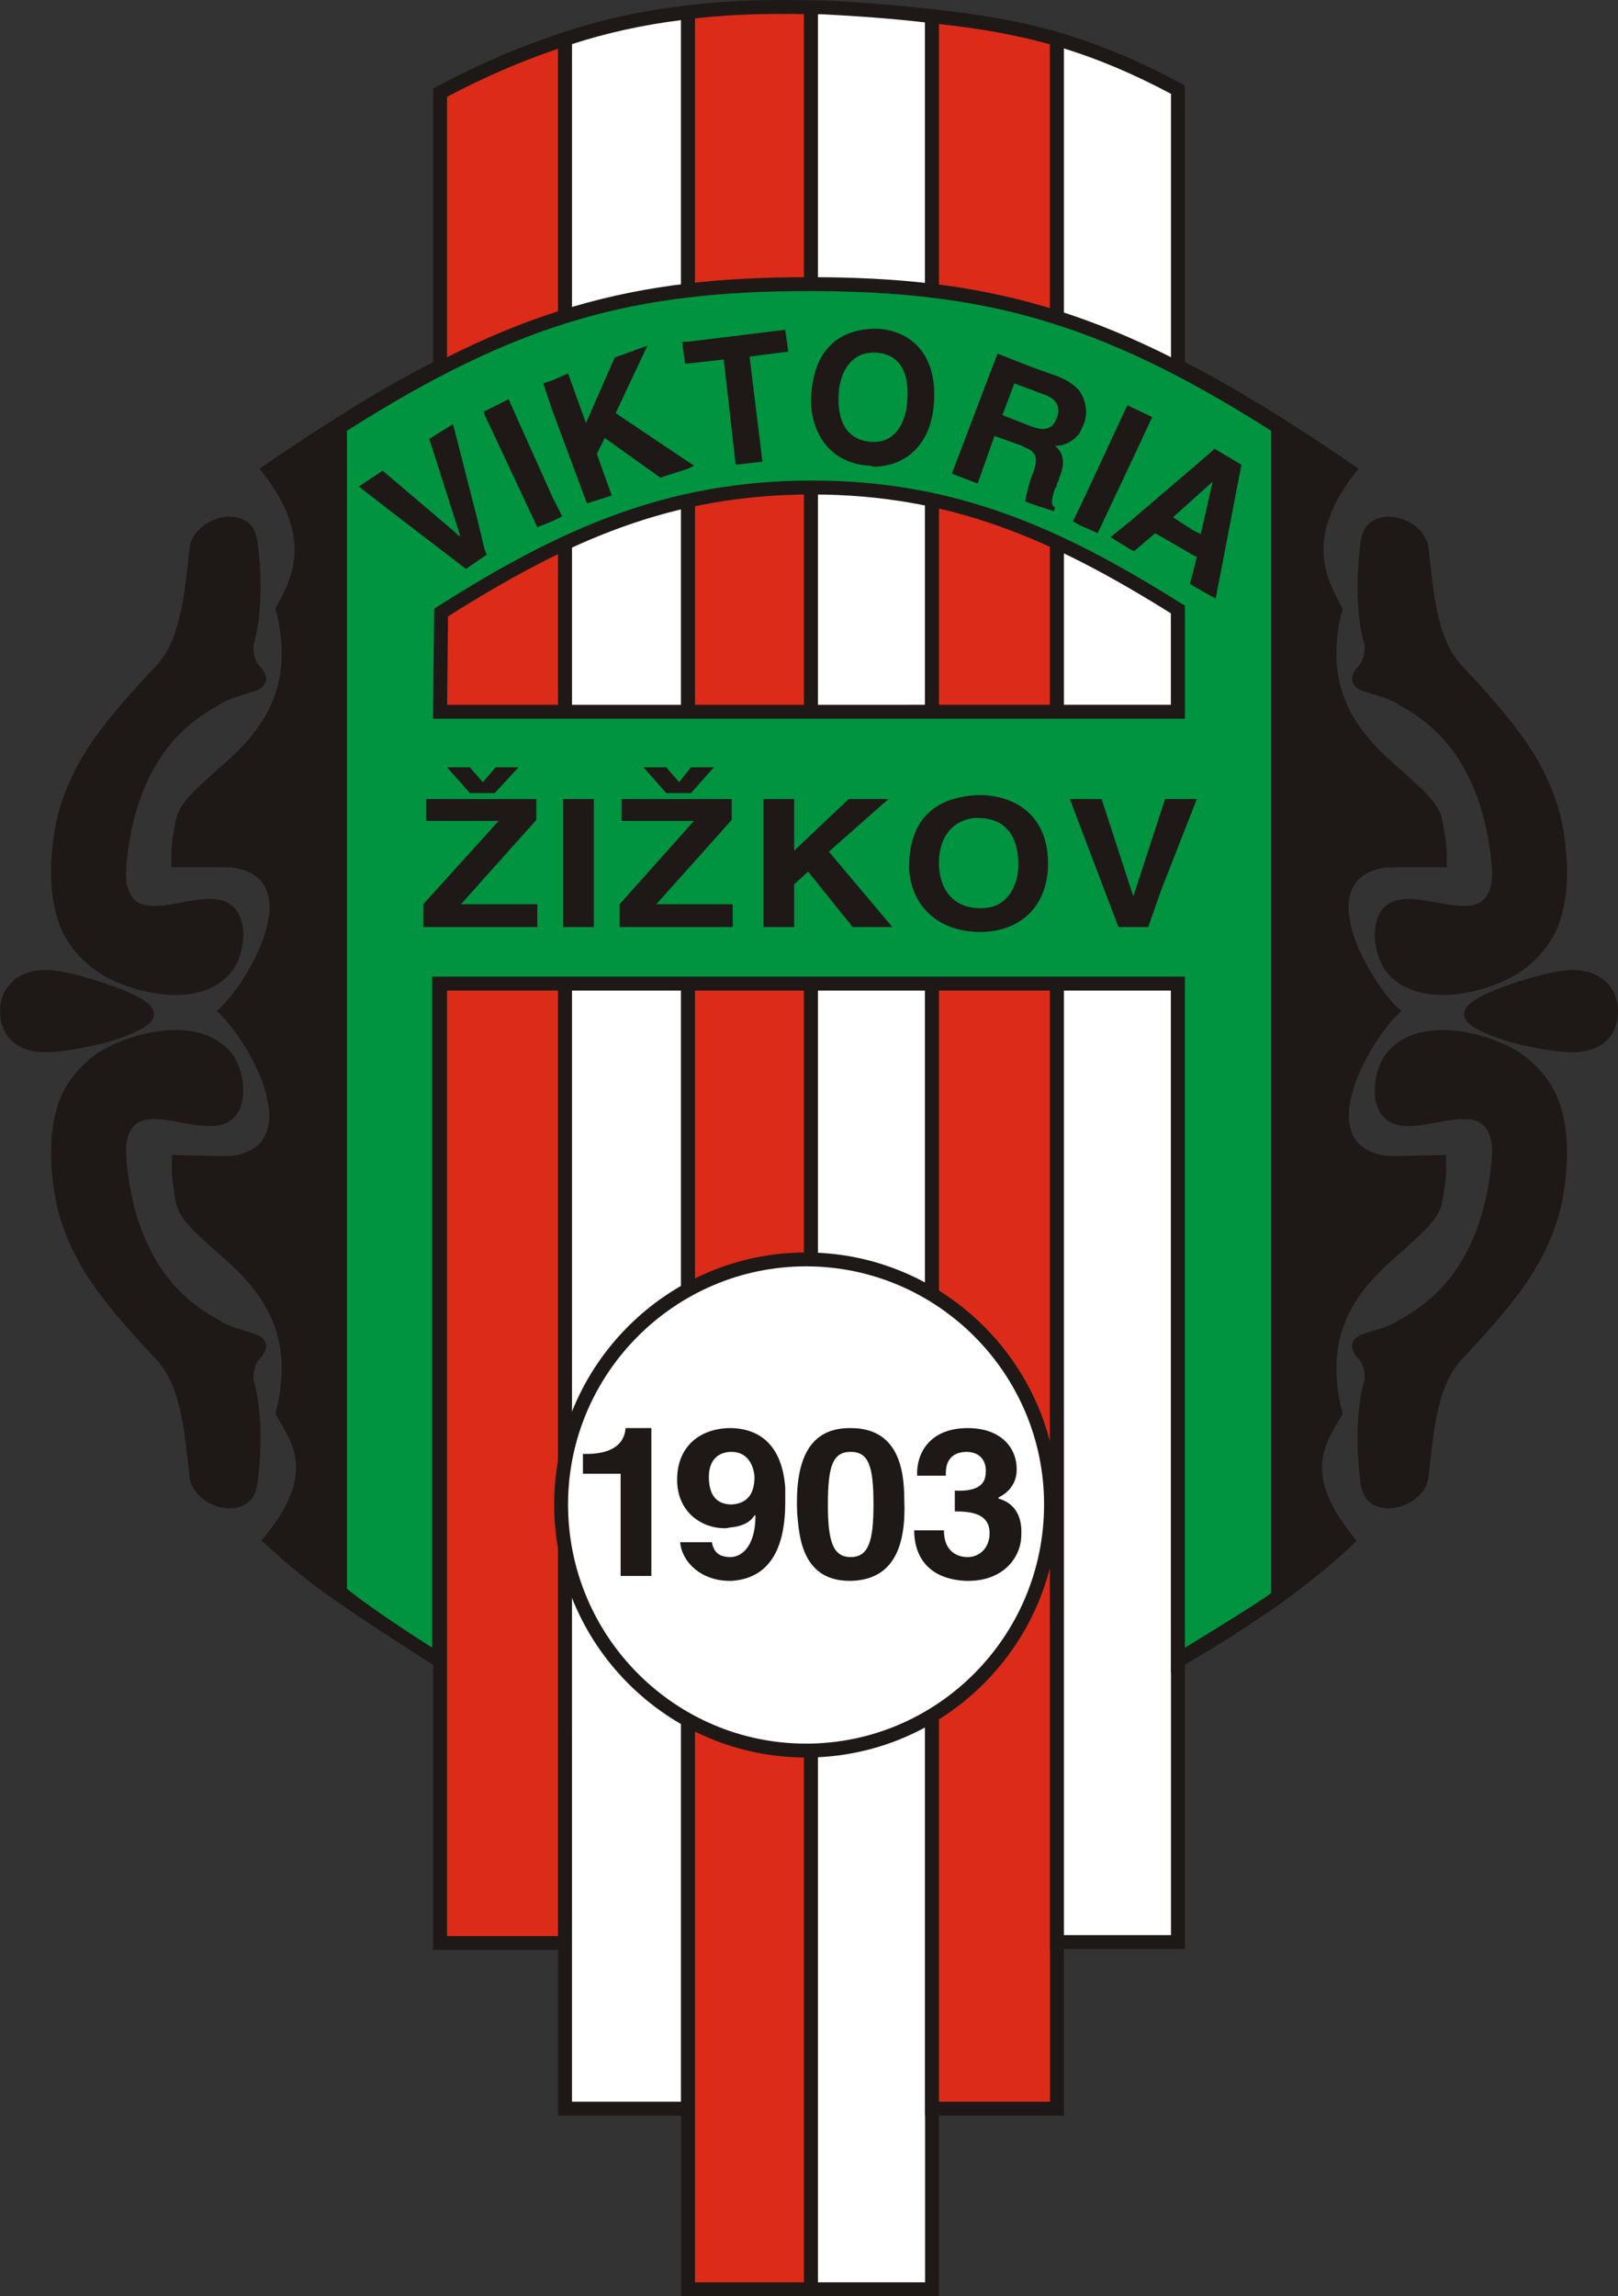 <?xml version="1.0" encoding="UTF-8" standalone="no"?>
<!-- Created with Inkscape (http://www.inkscape.org/) -->

<svg
   xmlns:dc="http://purl.org/dc/elements/1.1/"
   xmlns:cc="http://creativecommons.org/ns#"
   xmlns:rdf="http://www.w3.org/1999/02/22-rdf-syntax-ns#"
   xmlns:svg="http://www.w3.org/2000/svg"
   xmlns="http://www.w3.org/2000/svg"
   xmlns:sodipodi="http://sodipodi.sourceforge.net/DTD/sodipodi-0.dtd"
   xmlns:inkscape="http://www.inkscape.org/namespaces/inkscape"
   id="svg2"
   version="1.1"
   inkscape:version="0.48.2 r9819"
   width="211.484"
   height="300"
   xml:space="preserve"
   sodipodi:docname="BULLETIN_22_KOLO_GAMBRINUSLIGY_ZIZKOV.pdf"><rect width="100%" height="100%" fill="#333333" stroke="none"/><defs
     id="defs6"><clipPath
       clipPathUnits="userSpaceOnUse"
       id="clipPath414"><path
         d="m 226.682,537.59 69.866,0 0,-98.213 -69.866,0 0,98.213 z"
         id="path416"
         inkscape:connector-curvature="0" /></clipPath><clipPath
       clipPathUnits="userSpaceOnUse"
       id="clipPath832"><path
         d="m 40.681,537.59 69.866,0 0,-98.213 -69.866,0 0,98.213 z"
         id="path834"
         inkscape:connector-curvature="0" /></clipPath></defs><sodipodi:namedview
     pagecolor="#ffffff"
     bordercolor="#666666"
     borderopacity="1"
     objecttolerance="10"
     gridtolerance="10"
     guidetolerance="10"
     inkscape:pageopacity="0"
     inkscape:pageshadow="2"
     inkscape:window-width="1366"
     inkscape:window-height="716"
     id="namedview4"
     showgrid="false"
     fit-margin-top="0"
     fit-margin-left="0"
     fit-margin-right="0"
     fit-margin-bottom="0"
     inkscape:zoom="3"
     inkscape:cx="126.08594"
     inkscape:cy="85.333358"
     inkscape:window-x="-8"
     inkscape:window-y="-8"
     inkscape:window-maximized="1"
     inkscape:current-layer="g10" /><g
     id="g10"
     inkscape:groupmode="layer"
     inkscape:label="BULLETIN_22_KOLO_GAMBRINUSLIGY_ZIZKOV"
     transform="matrix(1.25,0,0,-1.25,-204.414,603.875)"><path
       d="m 190.253,413.134 c -0.626,0.729 -0.834,1.669 -0.732,2.715 0.834,2.712 0.834,6.681 0.523,9.502 -0.1,0.925 -0.136,2.092 -0.925,2.712 -1.681,1.312 -4.979,-0.154 -5.227,-2.295 -0.523,-4.489 -0.837,-9.816 -3.758,-12.74 -1.252,-1.357 -3.649,-3.864 -5.835,-6.787 -2.143,-2.854 -3.885,-6.328 -4.486,-9.856 -0.559,-3.271 -0.717,-7.416 0.762,-10.478 0.762,-1.578 2.228,-3.177 3.725,-4.099 3.374,-2.089 10.218,-3.64 13.093,0.148 0.789,1.04 1.206,2.951 0.983,4.239 -0.958,5.532 -8.888,-0.695 -11.452,2.824 -1.049,1.445 -0.771,3.395 -0.565,5.046 0.605,4.91 2.413,9.825 6.125,13.233 1.097,1.007 2.388,1.893 3.703,2.6 0.417,0.314 0.937,0.52 1.457,0.729 l 2.295,0.732 c 1.046,0.314 1.149,0.943 0.314,1.778"
       style="fill:#1e1916;fill-opacity:1;fill-rule:nonzero;stroke:none"
       id="path878"
       inkscape:connector-curvature="0" /><path
       d="m 190.253,413.134 c -0.626,0.729 -0.834,1.669 -0.732,2.715 0.834,2.712 0.834,6.681 0.523,9.502 -0.1,0.925 -0.136,2.092 -0.925,2.712 -1.681,1.312 -4.979,-0.154 -5.227,-2.295 -0.523,-4.489 -0.837,-9.816 -3.758,-12.74 -1.252,-1.357 -3.649,-3.864 -5.835,-6.787 -2.143,-2.854 -3.885,-6.328 -4.486,-9.856 -0.559,-3.271 -0.717,-7.416 0.762,-10.478 0.762,-1.578 2.228,-3.177 3.725,-4.099 3.374,-2.089 10.218,-3.64 13.093,0.148 0.789,1.04 1.206,2.951 0.983,4.239 -0.958,5.532 -8.888,-0.695 -11.452,2.824 -1.049,1.445 -0.771,3.395 -0.565,5.046 0.605,4.91 2.413,9.825 6.125,13.233 1.097,1.007 2.388,1.893 3.703,2.6 0.417,0.314 0.937,0.52 1.457,0.729 l 2.295,0.732 c 1.046,0.314 1.149,0.943 0.314,1.778 z"
       style="fill:none;stroke:#1e1916;stroke-width:1.079;stroke-linecap:butt;stroke-linejoin:miter;stroke-miterlimit:4;stroke-opacity:1;stroke-dasharray:none"
       id="path880"
       inkscape:connector-curvature="0" /><path
       d="m 190.253,341.415 c -0.626,-0.732 -0.834,-1.672 -0.732,-2.718 0.834,-2.715 0.834,-6.684 0.523,-9.502 -0.1,-0.925 -0.136,-2.095 -0.925,-2.709 -1.681,-1.312 -4.979,0.154 -5.227,2.292 -0.523,4.489 -0.837,9.816 -3.758,12.737 -1.252,1.363 -3.649,3.867 -5.835,6.79 -2.143,2.857 -3.885,6.325 -4.486,9.856 -0.559,3.268 -0.717,7.416 0.762,10.478 0.762,1.578 2.228,3.177 3.725,4.102 3.374,2.086 10.218,3.637 13.093,-0.148 0.789,-1.04 1.206,-2.954 0.983,-4.242 -0.958,-5.532 -8.888,0.695 -11.452,-2.824 -1.049,-1.442 -0.771,-3.395 -0.565,-5.046 0.605,-4.91 2.413,-9.825 6.125,-13.233 1.097,-1.007 2.388,-1.893 3.703,-2.6 0.417,-0.311 0.937,-0.523 1.457,-0.732 l 2.295,-0.732 c 1.046,-0.308 1.149,-0.94 0.314,-1.772"
       style="fill:#1e1916;fill-opacity:1;fill-rule:nonzero;stroke:none"
       id="path882"
       inkscape:connector-curvature="0" /><path
       d="m 190.253,341.415 c -0.626,-0.732 -0.834,-1.672 -0.732,-2.718 0.834,-2.715 0.834,-6.684 0.523,-9.502 -0.1,-0.925 -0.136,-2.095 -0.925,-2.709 -1.681,-1.312 -4.979,0.154 -5.227,2.292 -0.523,4.489 -0.837,9.816 -3.758,12.737 -1.252,1.363 -3.649,3.867 -5.835,6.79 -2.143,2.857 -3.885,6.325 -4.486,9.856 -0.559,3.268 -0.717,7.416 0.762,10.478 0.762,1.578 2.228,3.177 3.725,4.102 3.374,2.086 10.218,3.637 13.093,-0.148 0.789,-1.04 1.206,-2.954 0.983,-4.242 -0.958,-5.532 -8.888,0.695 -11.452,-2.824 -1.049,-1.442 -0.771,-3.395 -0.565,-5.046 0.605,-4.91 2.413,-9.825 6.125,-13.233 1.097,-1.007 2.388,-1.893 3.703,-2.6 0.417,-0.311 0.937,-0.523 1.457,-0.732 l 2.295,-0.732 c 1.046,-0.308 1.149,-0.94 0.314,-1.772 z"
       style="fill:none;stroke:#1e1916;stroke-width:1.079;stroke-linecap:butt;stroke-linejoin:miter;stroke-miterlimit:4;stroke-opacity:1;stroke-dasharray:none"
       id="path884"
       inkscape:connector-curvature="0" /><path
       d="m 174.3,379.821 c -2.192,0.735 -4.592,1.36 -5.947,1.36 -2.923,0 -4.275,-1.775 -4.275,-3.761 0,-2.089 1.249,-3.761 4.275,-3.761 1.46,0 3.755,0.42 5.947,0.94 2.5,0.732 4.795,1.672 4.795,2.506 0,0.837 -2.295,1.88 -4.795,2.715"
       style="fill:#1e1916;fill-opacity:1;fill-rule:nonzero;stroke:none"
       id="path886"
       inkscape:connector-curvature="0" /><path
       d="m 174.3,379.821 c -2.192,0.735 -4.592,1.36 -5.947,1.36 -2.923,0 -4.275,-1.775 -4.275,-3.761 0,-2.089 1.249,-3.761 4.275,-3.761 1.46,0 3.755,0.42 5.947,0.94 2.5,0.732 4.795,1.672 4.795,2.506 0,0.837 -2.295,1.88 -4.795,2.715 z"
       style="fill:none;stroke:#1e1916;stroke-width:1.079;stroke-linecap:butt;stroke-linejoin:miter;stroke-miterlimit:4;stroke-opacity:1;stroke-dasharray:none"
       id="path888"
       inkscape:connector-curvature="0" /><path
       d="m 306.008,413.134 c 0.623,0.729 0.831,1.669 0.726,2.715 -0.831,2.712 -0.831,6.681 -0.517,9.502 0.097,0.925 0.136,2.092 0.925,2.712 1.678,1.312 4.976,-0.154 5.227,-2.295 0.52,-4.489 0.834,-9.816 3.752,-12.74 1.252,-1.357 3.649,-3.864 5.841,-6.787 2.14,-2.854 3.882,-6.328 4.483,-9.856 0.559,-3.271 0.717,-7.416 -0.762,-10.478 -0.759,-1.578 -2.228,-3.177 -3.722,-4.099 -3.377,-2.089 -10.224,-3.64 -13.097,0.148 -0.786,1.04 -1.203,2.951 -0.983,4.239 0.958,5.532 8.891,-0.695 11.452,2.824 1.049,1.445 0.771,3.395 0.565,5.046 -0.605,4.91 -2.416,9.825 -6.125,13.233 -1.094,1.007 -2.391,1.893 -3.7,2.6 -0.417,0.314 -0.94,0.52 -1.46,0.729 l -2.295,0.732 c -1.046,0.314 -1.149,0.943 -0.311,1.778"
       style="fill:#1e1916;fill-opacity:1;fill-rule:nonzero;stroke:none"
       id="path890"
       inkscape:connector-curvature="0" /><path
       d="m 306.008,413.134 c 0.623,0.729 0.831,1.669 0.726,2.715 -0.831,2.712 -0.831,6.681 -0.517,9.502 0.097,0.925 0.136,2.092 0.925,2.712 1.678,1.312 4.976,-0.154 5.227,-2.295 0.52,-4.489 0.834,-9.816 3.752,-12.74 1.252,-1.357 3.649,-3.864 5.841,-6.787 2.14,-2.854 3.882,-6.328 4.483,-9.856 0.559,-3.271 0.717,-7.416 -0.762,-10.478 -0.759,-1.578 -2.228,-3.177 -3.722,-4.099 -3.377,-2.089 -10.224,-3.64 -13.097,0.148 -0.786,1.04 -1.203,2.951 -0.983,4.239 0.958,5.532 8.891,-0.695 11.452,2.824 1.049,1.445 0.771,3.395 0.565,5.046 -0.605,4.91 -2.416,9.825 -6.125,13.233 -1.094,1.007 -2.391,1.893 -3.7,2.6 -0.417,0.314 -0.94,0.52 -1.46,0.729 l -2.295,0.732 c -1.046,0.314 -1.149,0.943 -0.311,1.778 z"
       style="fill:none;stroke:#1e1916;stroke-width:1.079;stroke-linecap:butt;stroke-linejoin:miter;stroke-miterlimit:4;stroke-opacity:1;stroke-dasharray:none"
       id="path892"
       inkscape:connector-curvature="0" /><path
       d="m 306.008,341.415 c 0.623,-0.732 0.831,-1.672 0.726,-2.718 -0.831,-2.715 -0.831,-6.684 -0.517,-9.502 0.097,-0.925 0.136,-2.095 0.925,-2.709 1.678,-1.312 4.976,0.154 5.227,2.292 0.52,4.489 0.834,9.816 3.752,12.737 1.252,1.363 3.649,3.867 5.841,6.79 2.14,2.857 3.882,6.325 4.483,9.856 0.559,3.268 0.717,7.416 -0.762,10.478 -0.759,1.578 -2.228,3.177 -3.722,4.102 -3.377,2.086 -10.224,3.637 -13.097,-0.148 -0.786,-1.04 -1.203,-2.954 -0.983,-4.242 0.958,-5.532 8.891,0.695 11.452,-2.824 1.049,-1.442 0.771,-3.395 0.565,-5.046 -0.605,-4.91 -2.416,-9.825 -6.125,-13.233 -1.094,-1.007 -2.391,-1.893 -3.7,-2.6 -0.417,-0.311 -0.94,-0.523 -1.46,-0.732 l -2.295,-0.732 c -1.046,-0.308 -1.149,-0.94 -0.311,-1.772"
       style="fill:#1e1916;fill-opacity:1;fill-rule:nonzero;stroke:none"
       id="path894"
       inkscape:connector-curvature="0" /><path
       d="m 306.008,341.415 c 0.623,-0.732 0.831,-1.672 0.726,-2.718 -0.831,-2.715 -0.831,-6.684 -0.517,-9.502 0.097,-0.925 0.136,-2.095 0.925,-2.709 1.678,-1.312 4.976,0.154 5.227,2.292 0.52,4.489 0.834,9.816 3.752,12.737 1.252,1.363 3.649,3.867 5.841,6.79 2.14,2.857 3.882,6.325 4.483,9.856 0.559,3.268 0.717,7.416 -0.762,10.478 -0.759,1.578 -2.228,3.177 -3.722,4.102 -3.377,2.086 -10.224,3.637 -13.097,-0.148 -0.786,-1.04 -1.203,-2.954 -0.983,-4.242 0.958,-5.532 8.891,0.695 11.452,-2.824 1.049,-1.442 0.771,-3.395 0.565,-5.046 -0.605,-4.91 -2.416,-9.825 -6.125,-13.233 -1.094,-1.007 -2.391,-1.893 -3.7,-2.6 -0.417,-0.311 -0.94,-0.523 -1.46,-0.732 l -2.295,-0.732 c -1.046,-0.308 -1.149,-0.94 -0.311,-1.772 z"
       style="fill:none;stroke:#1e1916;stroke-width:1.079;stroke-linecap:butt;stroke-linejoin:miter;stroke-miterlimit:4;stroke-opacity:1;stroke-dasharray:none"
       id="path896"
       inkscape:connector-curvature="0" /><path
       d="m 321.962,379.821 c 2.192,0.735 4.586,1.36 5.947,1.36 2.92,0 4.272,-1.775 4.272,-3.761 0,-2.089 -1.249,-3.761 -4.272,-3.761 -1.46,0 -3.755,0.42 -5.947,0.94 -2.5,0.732 -4.795,1.672 -4.795,2.506 0,0.837 2.295,1.88 4.795,2.715"
       style="fill:#1e1916;fill-opacity:1;fill-rule:nonzero;stroke:none"
       id="path898"
       inkscape:connector-curvature="0" /><path
       d="m 321.962,379.821 c 2.192,0.735 4.586,1.36 5.947,1.36 2.92,0 4.272,-1.775 4.272,-3.761 0,-2.089 -1.249,-3.761 -4.272,-3.761 -1.46,0 -3.755,0.42 -5.947,0.94 -2.5,0.732 -4.795,1.672 -4.795,2.506 0,0.837 2.295,1.88 4.795,2.715 z"
       style="fill:none;stroke:#1e1916;stroke-width:1.079;stroke-linecap:butt;stroke-linejoin:miter;stroke-miterlimit:4;stroke-opacity:1;stroke-dasharray:none"
       id="path900"
       inkscape:connector-curvature="0" /><path
       d="m 314.761,362.387 -4.686,-0.106 -1.566,0 c -8.235,1.149 -1.46,12.634 1.566,15.14 -3.026,2.506 -9.844,13.864 -1.605,15.01 l 1.605,0.027 4.752,0 c -0.1,1.669 0.206,1.243 -0.481,4.907 -0.327,1.775 -2.189,3.341 -4.272,5.221 -3.858,3.341 -8.553,7.83 -6.152,16.915 -1.566,2.923 -4.281,7.31 1.669,14.62 -18.357,12.531 -32.433,20.153 -57.462,20.153 -25.026,0 -39.105,-7.622 -57.462,-20.153 5.947,-7.31 3.235,-11.697 1.669,-14.62 2.4,-9.085 -2.292,-13.574 -6.149,-16.915 -2.086,-1.88 -3.948,-3.446 -4.278,-5.221 -0.68,-3.664 -0.375,-3.238 -0.478,-4.907 l 4.755,0 1.605,-0.027 c 8.235,-1.146 1.418,-12.504 -1.605,-15.01 3.023,-2.506 9.801,-13.991 1.566,-15.14 l -1.566,0 -4.686,0.106 c 0.1,-1.675 -0.251,-0.976 0.408,-4.91 0.299,-1.778 2.192,-3.341 4.278,-5.221 3.858,-3.344 8.55,-7.83 6.149,-16.915 1.566,-2.926 4.592,-6.055 -1.46,-13.263 4.523,-4.136 6.823,-5.919 18.191,-13.124 l -0.668,71.39 79.462,0 -1.01,-71.559 c 10.784,6.155 16.64,11.343 18.532,13.293 -6.049,7.207 -3.026,10.336 -1.46,13.263 -2.4,9.085 2.295,13.571 6.152,16.915 2.083,1.88 3.976,3.443 4.272,5.221 0.662,3.933 0.308,3.235 0.414,4.91"
       style="fill:#1e1916;fill-opacity:1;fill-rule:nonzero;stroke:none"
       id="path902"
       inkscape:connector-curvature="0" /><path
       d="m 209.553,473.417 0,-193.397 13.066,0 0,198.996 c -4.459,-1.451 -8.816,-3.316 -13.066,-5.599"
       style="fill:#dc2b19;fill-opacity:1;fill-rule:nonzero;stroke:none"
       id="path904"
       inkscape:connector-curvature="0" /><path
       d="m 210.276,280.745 11.618,0 0,197.267 c -3.954,-1.345 -7.827,-3.023 -11.618,-5.031 l 0,-192.236 z m -1.448,-1.451 0,194.558 0.381,0.203 c 4.287,2.301 8.683,4.19 13.187,5.65 l 0.949,0.311 0,-200.723 -14.517,0"
       style="fill:#1e1916;fill-opacity:1;fill-rule:nonzero;stroke:none"
       id="path906"
       inkscape:connector-curvature="0" /><path
       d="m 222.619,479.016 0,-216.313 12.861,0 0,219.11 c -4.562,-0.517 -8.816,-1.448 -12.861,-2.796"
       style="fill:#ffffff;fill-opacity:1;fill-rule:nonzero;stroke:none"
       id="path908"
       inkscape:connector-curvature="0" /><path
       d="m 223.342,263.431 11.407,0 0,217.565 c -4.021,-0.502 -7.8,-1.339 -11.404,-2.506 l -0.003,-215.059 z m -1.448,-1.454 0,217.562 0.496,0.166 c 4.093,1.366 8.398,2.307 13.006,2.83 l 0.81,0.097 0,-220.655 -14.312,0"
       style="fill:#1e1916;fill-opacity:1;fill-rule:nonzero;stroke:none"
       id="path910"
       inkscape:connector-curvature="0" /><path
       d="m 235.48,481.812 0,-237.987 12.858,0 0,238.51 c -4.565,0.103 -8.816,0 -12.858,-0.523"
       style="fill:#dc2b19;fill-opacity:1;fill-rule:nonzero;stroke:none"
       id="path912"
       inkscape:connector-curvature="0" /><path
       d="m 236.203,244.554 11.407,0 0,237.071 c -0.774,0.012 -1.545,0.021 -2.304,0.021 -3.18,0 -6.204,-0.13 -9.103,-0.472 l 0,-236.62 z m -1.451,-1.451 0,239.353 0.635,0.079 c 3.171,0.411 6.464,0.565 9.919,0.565 1.001,0 2.016,-0.015 3.047,-0.039 l 0.704,-0.018 0,-239.94 -14.306,0"
       style="fill:#1e1916;fill-opacity:1;fill-rule:nonzero;stroke:none"
       id="path914"
       inkscape:connector-curvature="0" /><path
       d="m 260.99,481.401 0,-237.575 -12.652,0 0,238.51 c 0.311,0 0.623,0 1.037,0 4.356,-0.209 8.193,-0.523 11.615,-0.934"
       style="fill:#ffffff;fill-opacity:1;fill-rule:nonzero;stroke:none"
       id="path916"
       inkscape:connector-curvature="0" /><path
       d="m 249.06,244.554 11.204,0 0,236.203 c -3.238,0.375 -6.851,0.659 -10.893,0.853 -0.109,0 -0.215,0 -0.311,0 l 0,-237.055 z m -1.451,-1.454 0,239.961 0.729,0 c 0.308,0 0.62,0 1.07,0 4.369,-0.209 8.223,-0.52 11.667,-0.937 l -0.085,-0.723 0.085,0.723 0.638,-0.076 0,-238.948 -14.103,0"
       style="fill:#1e1916;fill-opacity:1;fill-rule:nonzero;stroke:none"
       id="path918"
       inkscape:connector-curvature="0" /><path
       d="m 260.99,481.401 0,-218.699 13.066,0 0,216.313 c -3.942,1.143 -8.09,1.865 -13.066,2.385"
       style="fill:#dc2b19;fill-opacity:1;fill-rule:nonzero;stroke:none"
       id="path920"
       inkscape:connector-curvature="0" /><path
       d="m 260.911,480.678 0.079,0.723 -0.079,-0.723 z m 0.801,-217.247 11.615,0 0,215.034 c -3.522,0.983 -7.238,1.642 -11.615,2.128 l 0,-217.163 z m -1.451,-1.454 0,220.228 0.801,-0.079 c 5.003,-0.523 9.2,-1.255 13.193,-2.413 l 0.523,-0.151 0,-217.586 -14.517,0"
       style="fill:#1e1916;fill-opacity:1;fill-rule:nonzero;stroke:none"
       id="path922"
       inkscape:connector-curvature="0" /><path
       d="m 286.705,473.725 0,-193.603 -12.649,0 0,198.894 c 4.251,-1.243 8.19,-2.902 12.649,-5.291"
       style="fill:#ffffff;fill-opacity:1;fill-rule:nonzero;stroke:none"
       id="path924"
       inkscape:connector-curvature="0" /><path
       d="m 274.779,280.848 11.198,0 0,192.445 c -3.942,2.086 -7.47,3.589 -11.198,4.746 l 0,-197.191 z m -1.451,-1.451 0,200.583 0.928,-0.266 c 4.305,-1.258 8.299,-2.945 12.788,-5.345 l -0.339,-0.641 0.339,0.641 0.387,-0.203 0,-194.77 -14.103,0"
       style="fill:#1e1916;fill-opacity:1;fill-rule:nonzero;stroke:none"
       id="path926"
       inkscape:connector-curvature="0" /><path
       d="m 286.705,408.708 -77.152,0 0.106,10.37 c 12.649,7.984 23.644,12.96 38.47,13.066 0.106,0 0.209,0 0.311,0 14.832,0 25.715,-4.873 38.265,-12.755 l 0,-10.681 z m -38.576,44.695 c -18.148,0 -30.592,-3.114 -49.048,-14.935 l 0,-121.744 c 1.451,-1.348 6.533,-4.765 10.37,-7.153 l 0,70.722 77.255,0 0,-70.722 c 3.839,2.388 8.504,5.185 10.475,6.636 l 0,122.261 c -18.46,11.821 -30.906,14.935 -49.051,14.935"
       style="fill:#009340;fill-opacity:1;fill-rule:nonzero;stroke:none"
       id="path928"
       inkscape:connector-curvature="0" /><path
       d="m 210.285,409.434 75.692,0.003 0,9.55 c -12.368,7.727 -23.01,12.425 -37.539,12.431 -14.735,-0.009 -25.48,-4.807 -38.059,-12.74 l -0.094,-9.245 z m -0.732,-1.451 0,0.726 0.723,-0.006 -0.723,0.006 0,-0.726 -0.738,0 0.118,11.497 0.333,0.212 c 12.788,8.117 23.965,13.184 39.172,13.181 14.998,0.003 26.072,-4.958 38.652,-12.87 l 0.342,-0.212 0,-11.809 -77.878,0 z m 77.878,-26.961 0,-70.144 c 3.401,2.098 7.162,4.384 9.021,5.702 l 0,121.493 c -18.212,11.588 -30.368,14.593 -48.326,14.605 -17.955,-0.012 -30.108,-3.017 -48.32,-14.605 l 0,-121.022 c 1.457,-1.252 5.493,-3.997 8.915,-6.161 l 0,70.132 77.984,0 0,-0.726 0,0.726 0.726,0 z m -1.454,-1.454 -75.798,0 0,-71.302 -1.113,0.689 c -3.873,2.413 -8.912,5.795 -10.484,7.238 l -0.23,0.218 0,122.458 0.336,0.215 c 18.52,11.878 31.212,15.062 49.438,15.046 18.23,0.015 30.921,-3.168 49.444,-15.046 l 0.333,-0.215 0,-123.026 -0.293,-0.215 c -2.035,-1.5 -6.687,-4.284 -10.524,-6.672 l -1.11,-0.689 0,71.302"
       style="fill:#1e1916;fill-opacity:1;fill-rule:nonzero;stroke:none"
       id="path930"
       inkscape:connector-curvature="0" /><path
       d="m 247.818,351.467 c 14.103,0 25.613,-11.512 25.613,-25.613 0,-14.209 -11.509,-25.721 -25.613,-25.721 -14.103,0 -25.613,11.512 -25.613,25.721 0,14.1 11.509,25.613 25.613,25.613"
       style="fill:#ffffff;fill-opacity:1;fill-rule:nonzero;stroke:none"
       id="path932"
       inkscape:connector-curvature="0" /><path
       d="m 247.818,351.467 c 14.103,0 25.613,-11.512 25.613,-25.613 0,-14.209 -11.509,-25.721 -25.613,-25.721 -14.103,0 -25.613,11.512 -25.613,25.721 0,14.1 11.509,25.613 25.613,25.613 z"
       style="fill:none;stroke:#1e1916;stroke-width:1.451;stroke-linecap:butt;stroke-linejoin:miter;stroke-miterlimit:4;stroke-opacity:1;stroke-dasharray:none"
       id="path934"
       inkscape:connector-curvature="0" /><path
       d="m 228.427,318.384 3.214,0 0,15.455 -2.697,0 c -0.103,-1.66 -1.451,-2.799 -4.459,-2.697 l 0,-2.074 3.942,0 0,-10.684"
       style="fill:#1e1916;fill-opacity:1;fill-rule:nonzero;stroke:none"
       id="path936"
       inkscape:connector-curvature="0" /><path
       d="m 240.042,333.838 c -0.106,0 -0.209,0 -0.311,0 -3.214,-0.106 -5.396,-2.074 -5.396,-5.393 0,-3.419 2.594,-5.079 4.982,-5.079 0.308,0 0.517,0.1 0.726,0.1 l 0,2.388 c -1.868,0 -2.388,1.348 -2.388,2.902 0,1.348 0.623,2.488 2.18,2.594 0.103,0 0.103,0 0.209,0 l 0,2.488 z m -5.393,-11.927 c 0.209,-2.177 2.28,-4.042 5.185,-4.042 0.103,0 0.103,0 0.209,0 l 0,2.488 c -0.106,0 -0.106,0 -0.106,0 -1.243,0 -1.763,0.514 -1.971,1.554 l -3.316,0 z m 5.393,-4.042 c 4.668,0.311 5.599,4.562 5.599,8.19 0,0.52 0,1.143 0,1.557 -0.311,4.148 -2.385,6.116 -5.599,6.222 l 0,-2.488 c 1.554,0 2.279,-1.246 2.385,-2.594 0,-1.763 -0.726,-2.799 -2.385,-2.902 l 0,-2.388 c 0.934,0.106 1.865,0.414 2.385,1.246 l 0.1,0 c 0,-3.005 -1.243,-4.251 -2.485,-4.353 l 0,-2.488"
       style="fill:#1e1916;fill-opacity:1;fill-rule:nonzero;stroke:none"
       id="path938"
       inkscape:connector-curvature="0" /><path
       d="m 246.887,324.92 c 0.206,-1.766 0.206,-7.05 5.496,-7.05 0.103,0 0.103,0 0.103,0 l 0,2.488 c -1.868,0 -2.385,1.66 -2.385,5.496 0,4.042 0.517,5.496 2.385,5.496 l 0,2.488 c 0,0 0,0 -0.103,0 -4.668,0 -5.705,-4.045 -5.496,-8.918 z m 5.599,-7.05 c 4.562,0.1 5.808,3.731 5.602,8.501 0,3.319 -0.729,7.467 -5.602,7.467 l 0,-2.488 c 1.865,0 2.382,-1.454 2.382,-5.496 0,-3.836 -0.517,-5.496 -2.382,-5.496 l 0,-2.488"
       style="fill:#1e1916;fill-opacity:1;fill-rule:nonzero;stroke:none"
       id="path940"
       inkscape:connector-curvature="0" /><path
       d="m 259.122,323.154 c 0,-2.485 1.246,-5.079 5.393,-5.285 4.042,-0.106 5.808,2.591 5.808,4.768 0.103,1.763 -0.52,3.319 -2.388,3.836 l 0,0.106 c 0.834,0.414 1.66,1.137 1.868,2.385 0.311,2.385 -1.246,4.873 -5.082,4.873 -3.942,0 -5.39,-2.594 -5.288,-4.976 l 3.005,0 c -0.103,1.862 0.934,2.488 2.18,2.488 1.246,0 2.177,-0.828 1.968,-2.385 -0.103,-1.249 -1.243,-1.763 -3.214,-1.66 l 0,-2.18 c 0.106,0 0.209,0 0.209,0 2.385,0 3.525,-0.726 3.422,-2.488 -0.106,-1.451 -1.14,-2.28 -2.283,-2.28 -1.14,0 -2.488,0.62 -2.488,2.796 l -3.111,0"
       style="fill:#1e1916;fill-opacity:1;fill-rule:nonzero;stroke:none"
       id="path942"
       inkscape:connector-curvature="0" /><path
       d="m 207.791,388.592 0,-2.385 11.924,0 0,2.385 -7.981,0 7.881,8.813 0,2.18 -11.512,0 0,-2.283 7.573,0 -7.885,-8.71 z m 4.873,11.615 -2.385,2.694 2.385,0 1.351,-1.557 1.345,1.557 2.385,0 -2.488,-2.694 -2.594,0 z m 9.747,-14 3.217,0 0,13.377 -3.217,0 0,-13.377 z m 5.91,2.385 0,-2.385 11.827,0 0,2.385 -7.99,0 7.885,8.813 0,2.18 -11.512,0 0,-2.283 7.57,0 -7.779,-8.71 z m 4.876,11.615 -2.385,2.694 2.385,0 1.348,-1.557 1.243,1.557 2.385,0 -2.385,-2.694 -2.591,0 z m 10.164,-14 3.211,0 0,4.456 1.454,1.348 4.665,-5.805 4.148,0 -6.636,7.881 6.225,5.496 -4.154,0 -5.702,-5.396 0,5.396 -3.211,0 0,-13.378 z m 22.502,13.792 0,-2.385 -0.106,0 c -1.66,0 -3.836,-1.037 -4.045,-4.356 -0.103,-2.385 0.934,-4.976 4.151,-5.079 l 0,-2.491 c -4.562,0.103 -7.053,3.008 -7.259,6.533 -0.106,4.356 1.865,7.57 7.259,7.779 z m 0,-14.312 0,2.491 c 0,0 0,0 0.103,0 3.111,-0.106 4.045,2.694 4.045,4.456 0,1.454 -0.209,4.873 -4.148,4.979 l 0,2.385 0.103,0 c 3.525,0 7.153,-1.971 7.153,-7.156 0,-4.459 -2.902,-7.156 -7.153,-7.156 -0.103,0 -0.103,0 -0.103,0 z m 14.62,0.52 3.111,0 1.348,3.836 3.734,9.541 -3.319,0 -0.206,-0.623 -3.111,-9.541 -0.209,0.623 -3.111,9.541 -3.319,0 1.451,-3.836 3.631,-9.541"
       style="fill:#1e1916;fill-opacity:1;fill-rule:nonzero;stroke:none"
       id="path944"
       inkscape:connector-curvature="0" /><path
       d="m 214.221,440.128 0,-0.414 -0.106,0.414 0.106,0 z m -1.971,-16.489 1.971,1.348 0,0.623 -0.828,3.422 -2.494,9.747 -2.485,-1.557 0.206,-0.62 3.008,-9.438 -0.106,-0.103 -0.411,0.414 -7.57,6.43 -2.488,-1.657 3.217,-2.491 7.981,-6.119 z m 9.021,7.573 -4.559,10.161 -2.491,-1.246 0,-0.414 5.493,-11.718 1.557,0.623 0,2.594 z m 0,12.129 0,-3.108 -0.934,2.796 0.934,0.311 z m -7.05,-18.354 0.206,0.106 -0.206,0.517 0,-0.623 z m 7.05,3.631 0,2.594 1.037,-2.077 -1.037,-0.517 z m 14.209,6.222 -7.573,5.082 3.319,7.05 -3.422,-1.246 -3.005,-6.845 -1.868,5.185 -1.66,-0.726 0,-3.108 3.631,-9.75 2.591,0.828 -1.554,4.356 0.828,1.66 5.811,-4.148 2.902,0.934 0,0.726 z m 0,12.546 0,-2.279 -0.311,0 -0.311,2.279 0.623,0 z m 0,-2.279 3.731,0.414 1.246,-10.992 2.799,0.311 -1.348,10.992 4.045,0.517 -0.311,2.28 -10.161,-1.243 0,-2.279 z m 0,-10.992 0,0.726 0.62,-0.414 -0.62,-0.311 z m 19.288,14.62 0,-2.485 c -1.454,0 -3.217,-1.04 -3.528,-4.048 -0.209,-2.488 0.414,-5.079 3.422,-5.288 l 0.106,0 0,-2.594 c -0.106,0.106 -0.212,0.106 -0.311,0.106 -4.048,0.206 -6.119,3.319 -6.119,6.845 0.103,4.251 1.968,7.259 6.43,7.464 z m 0,-14.415 0,2.594 c 2.591,-0.106 3.525,2.385 3.631,4.251 0.1,1.348 0.206,4.873 -3.319,5.085 -0.106,0 -0.212,0 -0.311,0 l 0,2.485 c 0.206,0 0.414,0 0.623,0 3.108,-0.206 6.116,-2.385 5.805,-7.57 -0.206,-4.251 -2.697,-6.845 -6.427,-6.845 z m 16.486,-1.451 c -0.206,-0.726 -0.414,-1.451 -0.517,-2.177 l 0.517,-0.209 0,2.385 z m 0,11.927 0,-2.388 -1.66,0.623 -1.243,-3.316 2.902,-1.143 0,-2.485 c -0.206,0.103 -0.517,0.206 -0.828,0.411 l -2.905,1.037 -1.763,-4.973 -2.697,1.034 4.774,12.549 3.419,-1.348 z m 5.185,-14.726 -0.726,-1.451 0.726,-0.414 0,1.865 z m 0,12.132 0,-4.356 c -0.623,-0.828 -1.554,-1.348 -2.591,-1.348 1.14,-0.931 0.931,-2.177 0.414,-3.419 0,-0.209 -0.106,-0.311 -0.206,-0.517 0,-0.212 -0.106,-0.417 -0.209,-0.523 -0.311,-0.931 -0.517,-1.76 0,-1.968 l -0.103,-0.414 -2.491,0.828 0,2.385 c 0.106,0.414 0.311,0.726 0.417,1.14 0.206,0.831 0.414,1.454 -0.417,2.077 l 0,2.485 0.311,-0.103 c 1.451,-0.517 2.18,0 2.491,1.037 0.311,0.729 0.206,1.766 -1.143,2.283 l -1.66,0.62 0,2.388 2.902,-1.04 c 1.037,-0.414 1.766,-0.931 2.283,-1.554 z m 0,-4.356 c 0.106,0.311 0.311,0.623 0.414,0.934 0.417,1.037 0.311,2.283 -0.414,3.422 l 0,-4.356 z m 5.393,-9.124 -2.18,-1.763 2.18,-1.348 0,3.111 z m 0,11.821 0,-5.702 -3.525,-7.467 -1.868,0.831 0,1.865 4.979,10.681 0.414,-0.209 z m 0,-5.702 0,5.702 2.18,-1.037 -2.18,-4.665 z m 6.43,-11.615 0,-1.348 -0.311,0.209 0.311,1.14 z m 0,10.992 0,-3.316 -2.077,-1.868 2.077,-1.348 0,-2.591 -3.942,2.28 -2.174,-1.865 -0.314,0.103 0,3.111 6.43,5.496 z m 0,-12.341 0,1.348 0.414,1.66 -0.414,0.209 0,2.591 0.828,-0.414 1.246,5.496 -2.074,-1.865 0,3.316 2.283,1.971 2.796,-1.66 -2.694,-14 -2.385,1.348"
       style="fill:#1e1916;fill-opacity:1;fill-rule:nonzero;stroke:none"
       id="path946"
       inkscape:connector-curvature="0" /></g></svg>